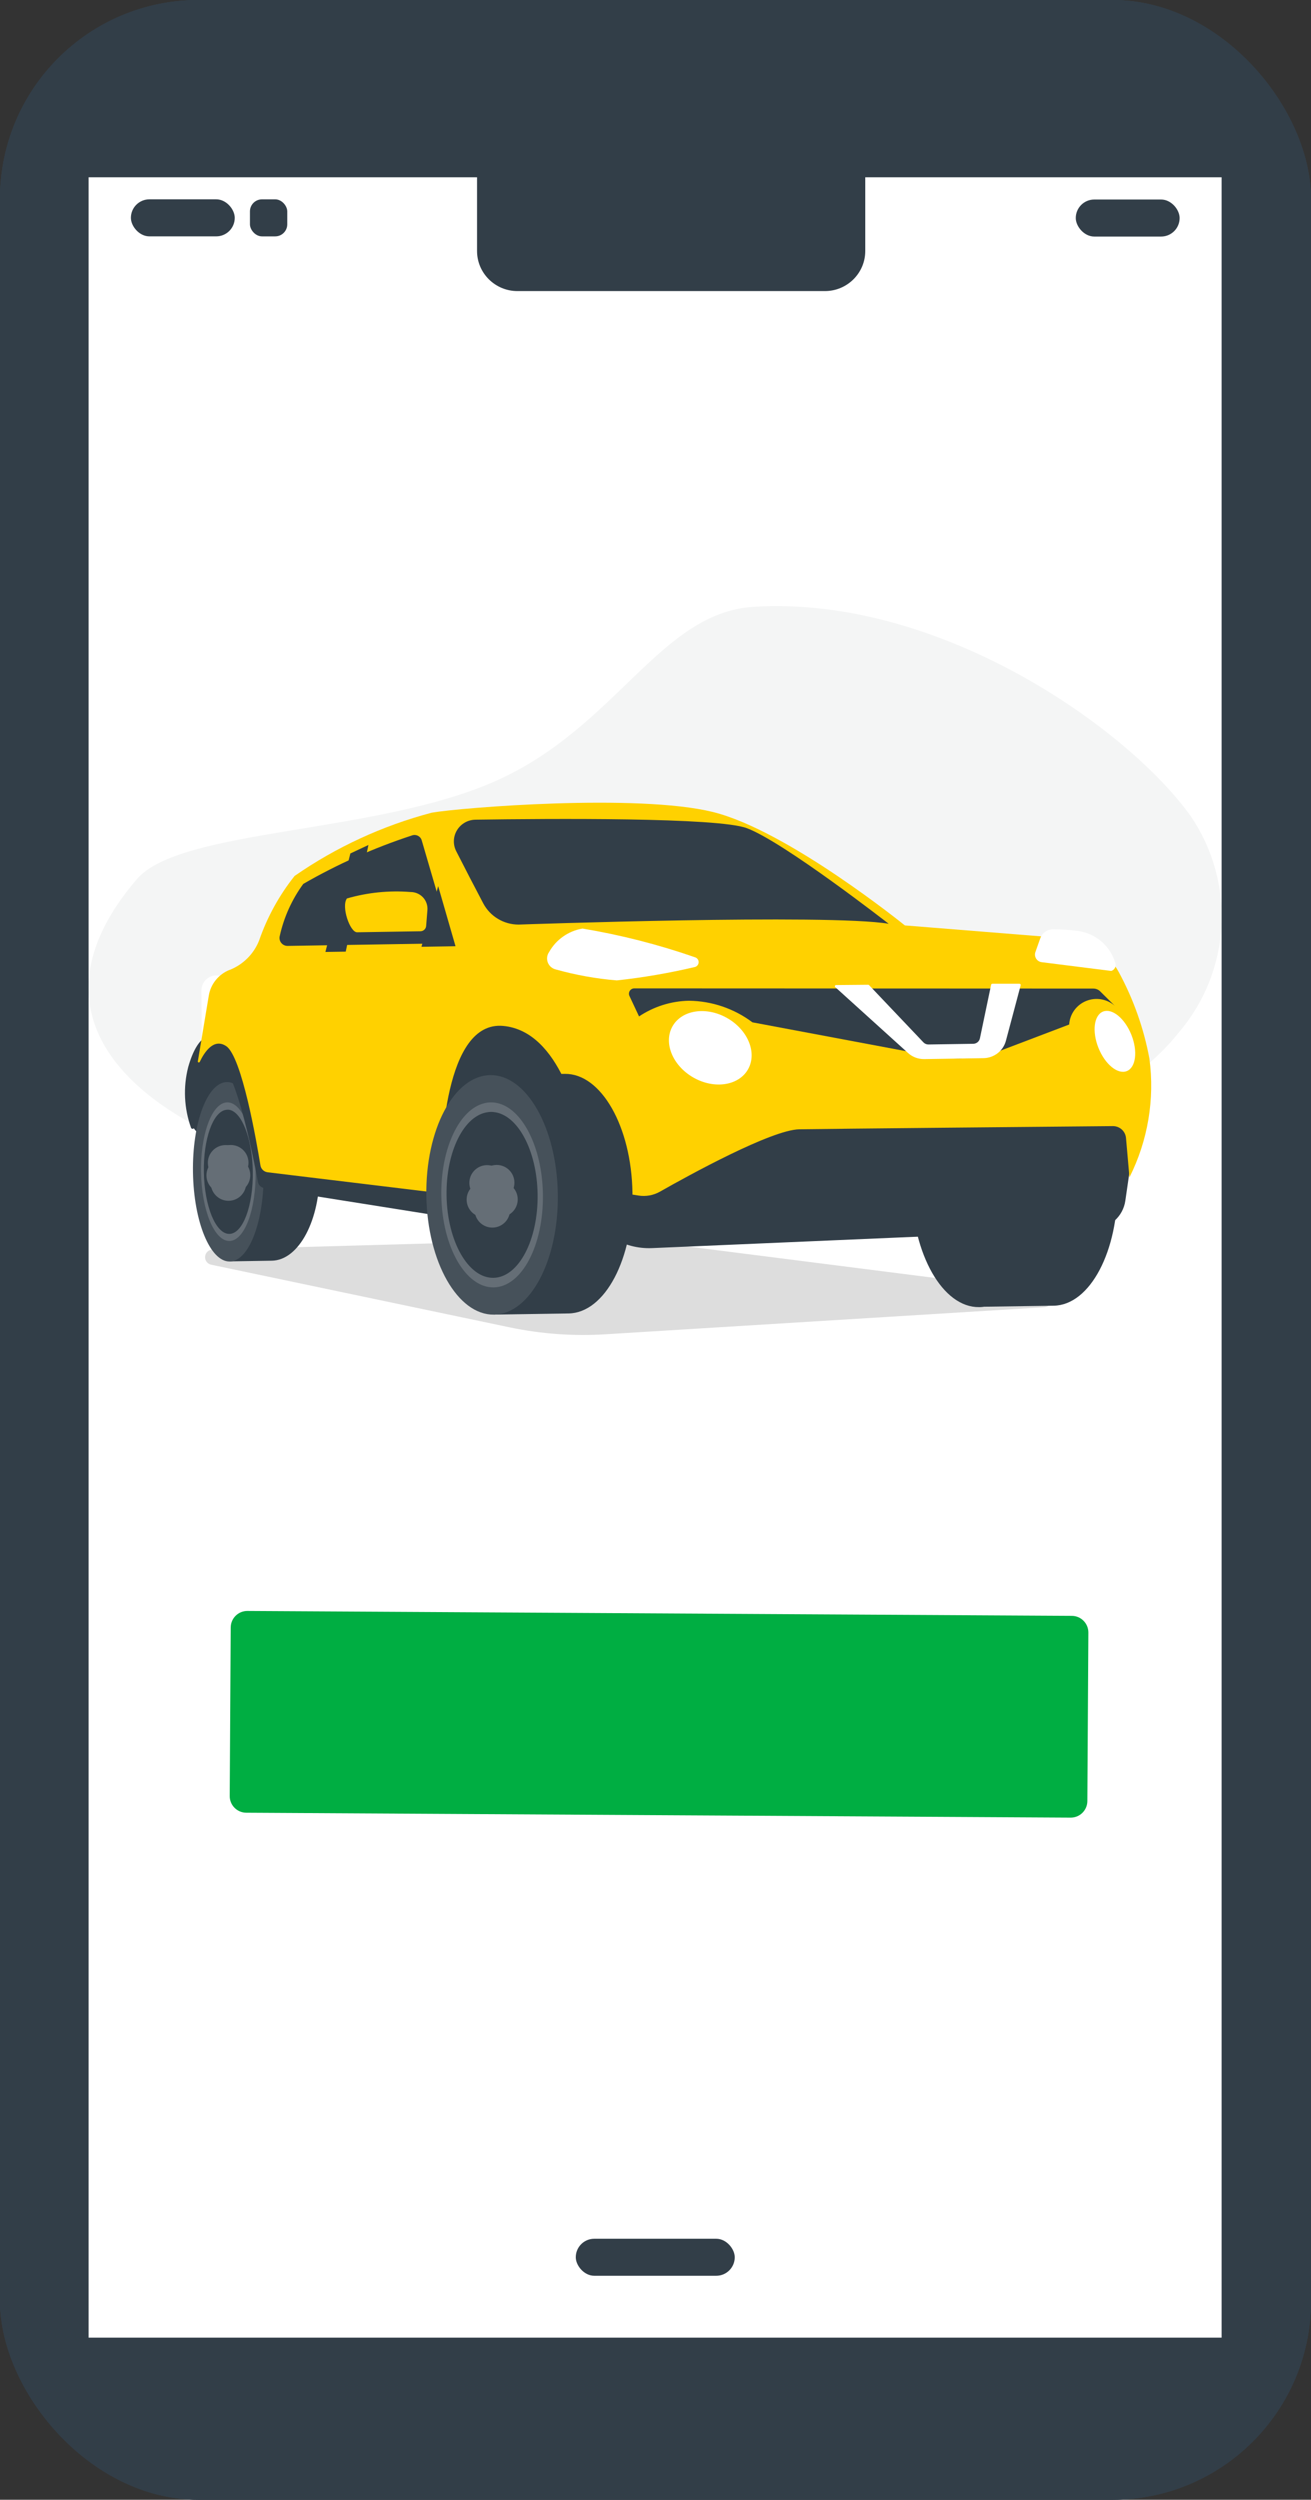 <svg height="141" viewBox="0 0 74 141" width="74" xmlns="http://www.w3.org/2000/svg"><rect x="0" y="0" width="74" height="141" fill="#333333" stroke="none"/><g fill="none"><rect fill="#323e48" height="141" rx="11.208" width="74"/><path d="m5.024 9.572h63.955v121.857h-63.955z" fill="#fff"/><g fill="#323e48"><rect height="2.089" rx="1.045" width="5.863" x="60.722" y="11.254"/><rect height="2.089" rx="1.045" width="8.973" x="32.5" y="126.278"/><rect height="2.089" rx="1.045" width="5.863" x="7.388" y="11.243"/><rect height="2.089" rx=".68" width="2.107" x="14.108" y="11.244"/><path d="m26.927 9.255h21.913v4.902c0 1.25-1.021 2.262-2.281 2.262h-17.351c-1.26 0-2.281-1.013-2.281-2.262z"/></g><ellipse cx="37.012" cy="113.863" fill="#ffde00" rx="1.243" ry="1.232"/><ellipse cx="31.608" cy="113.863" fill="#ffde00" rx="1.243" ry="1.232"/><ellipse cx="42.415" cy="113.863" fill="#ffde00" rx="1.243" ry="1.232"/><path d="m48.673 58.636c6.213-6.353 6.096-16.487-.262-22.697-6.358-6.21-16.576-6.172-22.886.085s-6.351 16.392-.09 22.698c3.067 3.094 7.263 4.83 11.638 4.814 4.375-.016 8.558-1.783 11.601-4.9" fill="#f1f2f3"/><path d="m47.799 55.072c-.474-1.879-3.829-3.516-8.324-3.961.018-1.005.037-2.053.051-2.814.829-.836 1.371-1.911 1.548-3.071.031.017.065.028.1.033.381.035.756-.624.836-1.471.08-.847-.163-1.563-.545-1.6 1.154-5.555-1.846-5.143-1.846-5.143-.928-1.344-2.615-1.953-4.197-1.516.524.489.618.673.013.755-2.418-.222-3.659 1.256-3.645 2.497.092 1.196.251 2.385.476 3.563-.045-.015-.093-.02-.141-.014-.38.047-.601.77-.494 1.616.107.846.501 1.491.881 1.443.036-.006.07-.018.101-.036.231 1.236.876 2.359 1.829 3.186-.013.734-.03 1.658-.045 2.565-4.394.405-7.637 1.837-8.162 3.96l-.853 3.648c3.066 3.098 7.264 4.837 11.642 4.822 4.377-.015 8.563-1.782 11.608-4.901z" fill="#d6d8da"/><rect fill="#f1f2f3" height="7.544" rx="1.4" width="46.537" x="13.744" y="69.536"/><rect fill="#f1f2f3" height="7.544" rx="1.4" width="46.537" x="13.744" y="79.388"/><rect fill="#848b91" height="7.544" rx="1.4" width="46.537" x="13.744" y="89.391"/><rect fill="#323e48" height="141" rx="11.208" width="74"/><path d="m5.024 9.572h63.955v121.857h-63.955z" fill="#fff"/><rect fill="#323e48" height="2.089" rx="1.045" width="5.863" x="60.722" y="11.254"/><rect fill="#323e48" height="2.089" rx="1.045" width="8.973" x="32.5" y="126.278"/><rect fill="#323e48" height="2.089" rx="1.045" width="5.863" x="7.388" y="11.243"/><rect fill="#323e48" height="2.089" rx=".68" width="2.107" x="14.108" y="11.244"/><path d="m26.927 9.255h21.913v4.902c0 1.25-1.021 2.262-2.281 2.262h-17.351c-1.26 0-2.281-1.013-2.281-2.262z" fill="#323e48"/><ellipse cx="37.012" cy="113.863" fill="#f9b233" rx="1.243" ry="1.232"/><ellipse cx="31.608" cy="113.863" fill="#f9b233" rx="1.243" ry="1.232"/><ellipse cx="42.415" cy="113.863" fill="#f9b233" rx="1.243" ry="1.232"/><path d="m48.673 58.636c6.213-6.353 6.096-16.487-.262-22.697-6.358-6.21-16.576-6.172-22.886.085s-6.351 16.392-.09 22.698c3.067 3.094 7.263 4.83 11.638 4.814 4.375-.016 8.558-1.783 11.601-4.9" fill="#f1f2f3"/><path d="m47.799 55.072c-.474-1.879-3.829-3.516-8.324-3.961.018-1.005.037-2.053.051-2.814.829-.836 1.371-1.911 1.548-3.071.031.017.065.028.1.033.381.035.756-.624.836-1.471.08-.847-.163-1.563-.545-1.6 1.154-5.555-1.846-5.143-1.846-5.143-.928-1.344-2.615-1.953-4.197-1.516.524.489.618.673.013.755-2.418-.222-3.659 1.256-3.645 2.497.092 1.196.251 2.385.476 3.563-.045-.015-.093-.02-.141-.014-.38.047-.601.77-.494 1.616.107.846.501 1.491.881 1.443.036-.006.07-.018.101-.036.231 1.236.876 2.359 1.829 3.186-.013.734-.03 1.658-.045 2.565-4.394.405-7.637 1.837-8.162 3.96l-.853 3.648c3.066 3.098 7.264 4.837 11.642 4.822 4.377-.015 8.563-1.782 11.608-4.901z" fill="#d6d8da"/><rect fill="#f1f2f3" height="7.544" rx="1.4" width="46.537" x="13.744" y="69.536"/><rect fill="#f1f2f3" height="7.544" rx="1.4" width="46.537" x="13.744" y="79.388"/><rect fill="#00adbb" height="7.544" rx="1.4" width="46.537" x="13.744" y="89.391"/><rect fill="#323e48" height="141" rx="11.208" width="74"/><path d="m5 10h63.955v121.857h-63.955z" fill="#fff"/><rect fill="#323e48" height="2.089" rx="1.045" width="5.863" x="60.722" y="11.254"/><rect fill="#323e48" height="2.089" rx="1.045" width="8.973" x="32.5" y="126.278"/><rect fill="#323e48" height="2.089" rx="1.045" width="5.863" x="7.388" y="11.243"/><rect fill="#323e48" height="2.089" rx=".68" width="2.107" x="14.108" y="11.244"/><path d="m26.927 9.255h21.913v4.902c0 1.25-1.021 2.262-2.281 2.262h-17.351c-1.26 0-2.281-1.013-2.281-2.262z" fill="#323e48"/><path d="m13.939 91.002 46.534-.002c.518-0.0.938.42.938.938 0 0 0 0-0.0 0l-0 9.505c-0.0.518-.42.938-.938.938l-46.534.002c-.518 0-.938-.42-.938-.938 0-0 0-0.0 0-0l0-9.505c0-.518.42-.938.938-.938z" fill="#00ae42" transform="matrix(1 .006 -.006 1 .574 -.219)"/><path d="m42.529 34.229c-5.268.332-7.723 6.762-14.495 9.799-6.772 3.037-17.835 2.685-20.305 5.558-8.11 9.449 3.083 16.258 17.294 17.779 12.744 1.364 34.76-.558 41.529-9.145 2.943-3.455 3.213-8.429.663-12.178-3.531-4.953-14.18-12.475-24.687-11.814z" fill="#cccfd1" opacity=".2"/><path d="m58.955 73.734-24.787 1.528c-1.809.112-3.625-.02-5.398-.391l-16.85-3.534c-.216-.046-.363-.244-.343-.462.02-.218.2-.387.421-.394l23.094-.646 23.886 3.037c.223.027.389.218.384.441-.006.223-.182.405-.406.42z" fill="#1d1e1c" opacity=".15"/><path d="m12.564 55.109c-.159-.084-.343-.11-.519-.074-.401.086-.684.442-.676.849l.023 3.119" fill="#fff"/><path d="m11.282 64.001 3.252-1.639s-1.891-3.457-2.578-2.965c-.687.493-.937.437-1.226 3.795.09.322.284.605.552.808z" fill="#323e48"/><path d="m24.938 58.58 5.75.001.001 4.243-5.75-.001z" fill="#323e48" transform="matrix(1 -.016 .016 1 -.971 .454)"/><path d="m59.479 73.649c2.049-.032 3.659-3.083 3.6-6.814-.059-3.731-1.77-6.727-3.819-6.7l-4.213.067.218 13.509z" fill="#323e48"/><ellipse cx="55.157" cy="66.962" fill="#323e48" rx="3.71" ry="6.755" transform="matrix(1 -.016 .016 1 -1.068 .894)"/><path d="m15.342 71.111c1.535-.024 2.743-2.31 2.698-5.104-.045-2.794-1.326-5.041-2.861-5.016l-2.373.038.165 10.12z" fill="#323e48"/><ellipse cx="12.888" cy="66.087" fill="#46515a" rx="1.994" ry="5.061" transform="matrix(1 -.016 .016 1 -1.059 .215)"/><path d="m11.348 66.113c.035 2.159.753 3.898 1.604 3.886.851-.013 1.511-1.775 1.476-3.935-.032-2-.652-3.64-1.417-3.859-.06-.017-.123-.026-.186-.025-.063.001-.126.012-.186.032-.76.244-1.324 1.902-1.292 3.901z" fill="#656e76"/><path d="m11.507 66.11c.031 1.936.674 3.496 1.438 3.489.764-.007 1.355-1.591 1.324-3.527-.03-1.863-.626-3.375-1.351-3.477-.029-.003-.058-.003-.087 0-.029 0-.059.004-.087.01-.721.112-1.268 1.643-1.237 3.505z" fill="#323e48"/><circle cx="12.9" cy="66.722" fill="#656e76" r="1" transform="matrix(1 -.016 .016 1 -1.07 .216)"/><circle cx="12.655" cy="66.288" fill="#656e76" r="1" transform="matrix(1 -.016 .016 1 -1.063 .212)"/><circle cx="12.734" cy="65.579" fill="#656e76" r="1" transform="matrix(1 -.016 .016 1 -1.051 .213)"/><circle cx="13.028" cy="65.574" fill="#656e76" r="1" transform="matrix(1 -.016 .016 1 -1.051 .218)"/><circle cx="13.129" cy="66.28" fill="#656e76" r="1" transform="matrix(1 -.016 .016 1 -1.063 .219)"/><path d="m64.049 64.08-.529 3.651c-.129.888-.878 1.56-1.782 1.598l-24.933 1.072c-1.626.07-3.127-.862-3.776-2.342 0 0-1.558-7.841-5.037-8.891-3.479-1.05-2.792 9.477-2.792 9.477l-10.294-1.634c-.173-.029-.311-.161-.345-.332-.255-1.387-1.407-7.314-2.488-6.825-.941.428-1.091 2.716-1.11 3.725.001.046-.032.085-.078.093-.046.007-.09-.02-.104-.064-.392-1.097-.448-2.284-.159-3.413.57-2.024 1.364-1.759 1.364-1.759l1.711-.027 5.408 4.972c2.374-2.473 5.17-4.509 8.261-6.013 4.692-2.127 8.022 8.714 8.022 8.714l8.344-3.33 20.3.23z" fill="#323e48"/><path d="m63.753 66.41c1.041-2.072 1.433-4.405 1.126-6.7-.316-1.699-.896-3.339-1.72-4.861-.582-1.097-1.692-1.821-2.938-1.916l-9.147-.734s-6.606-5.353-10.836-6.398c-4.23-1.045-14.214-.251-15.869.04-2.771.731-5.391 1.938-7.74 3.568-.871 1.094-1.548 2.326-2.004 3.644-.299.755-.9 1.354-1.659 1.655h-.008c-.619.246-1.064.795-1.172 1.447l-.618 3.707c-.006.028.01.057.038.065s.058-.005.069-.032c.267-.558.797-1.359 1.497-.884.882.599 1.713 5.39 1.929 6.725.033.204.199.361.405.387l9.238 1.117c.133.016.266-.025.366-.113s.157-.214.158-.346c0-2.024.228-9.224 3.541-8.913 3.221.303 4.315 5.273 4.586 6.892.056.349.188.683.386.977l.488.734c.293.439.758.738 1.282.823l.88.14c.421.069.853-.009 1.223-.219 1.625-.923 6.289-3.489 7.867-3.517 1.689-.028 14.56-.151 17.691-.18.387-.004.713.288.746.671z" fill="#ffd100"/><path d="m25.309 52.545-1.503-5.139c-.032-.115-.111-.211-.219-.264-.107-.053-.233-.059-.344-.015-2.131.698-4.184 1.613-6.125 2.731-.64.877-1.091 1.874-1.326 2.931-.037.136-.008.282.08.393.087.111.223.176.365.173l8.566-.14c.166 0.0.323-.078.423-.21.1-.132.13-.303.083-.462z" fill="#323e48"/><g fill="#323e48" transform="translate(18.368 47.663)"><path d="m1.409.477-1.409 5.556 1.147-.018 1.282-6.016z"/><path d="m6.365 2.32-.943 3.421 1.922-.031z"/></g><path d="m24.103 51.628.877.879-.683.583-1.164-.715z" fill="#323e48"/><path d="m24.054 52.23.072-.897c.021-.262-.069-.522-.249-.715-.18-.193-.434-.303-.699-.303-1.211-.097-2.43.026-3.596.364-.332.458.175 1.912.573 1.907l3.58-.057c.168-.003.306-.132.319-.299z" fill="#ffd100"/><path d="m35.529 56.177c-.044-.094-.035-.204.022-.291.057-.087.155-.138.26-.136 3.355 0 23.55.01 25.906.011.144 0.0.281.057.383.158l.822.812c-.444-.389-1.072-.493-1.619-.268-.547.225-.917.74-.952 1.326l-4.539 1.725c-1.043.236-2.124.257-3.175.06l-10.165-1.908c-1.033-.776-2.29-1.203-3.586-1.218-1.005.02-1.982.327-2.815.885z" fill="#323e48"/><path d="m39.196 54.552c.134-.023.233-.134.24-.268.006-.134-.082-.255-.213-.29-2.064-.718-4.187-1.259-6.344-1.618-.799.136-1.493.624-1.886 1.327-.119.171-.146.389-.073.583s.237.342.44.394c1.129.316 2.286.524 3.455.621 1.475-.16 2.938-.41 4.381-.75z" fill="#fff"/><path d="m58.718 52.928c.104-.303.39-.507.712-.509.471-0.0.941.03 1.407.091 1.007.133 1.839.846 2.119 1.814.029.089.021.186-.022.27-.044.083-.119.146-.21.173l-3.924-.494c-.13-.016-.246-.09-.315-.201-.069-.11-.085-.246-.042-.369z" fill="#fff"/><ellipse cx="40.079" cy="59.13" fill="#fff" rx="1.929" ry="2.452" transform="matrix(.497 -.868 .868 .497 -31.152 64.503)"/><ellipse cx="62.948" cy="58.747" fill="#fff" rx="1" ry="1.808" transform="matrix(.928 -.372 .372 .928 -17.338 27.637)"/><g transform="translate(23.957 60.572)"><path d="m8.142 13.514c2.049-.033 3.659-3.085 3.601-6.814-.058-3.729-1.77-6.729-3.819-6.7l-4.222.067.22 13.511z" fill="#323e48"/><ellipse cx="3.819" cy="6.825" fill="#46515a" rx="3.71" ry="6.755" transform="matrix(1 -.016 .016 1 -.109 .062)"/><path d="m.954 6.871c.046 2.882 1.368 5.198 2.955 5.173 1.587-.025 2.826-2.381 2.779-5.263-.044-2.67-1.179-4.854-2.604-5.14-.113-.023-.229-.034-.345-.032-.117.001-.233.016-.346.045-1.419.332-2.482 2.553-2.44 5.219z" fill="#656e76"/><path d="m1.249 6.867c.042 2.584 1.226 4.66 2.646 4.638s2.533-2.137 2.494-4.72c-.039-2.486-1.137-4.5-2.482-4.63-.054-.008-.108-.01-.162-.008-.055 0-.109.005-.163.014-1.343.172-2.373 2.219-2.332 4.706z" fill="#323e48"/><g fill="#656e76"><circle cx="3.834" cy="7.67" r="1" transform="matrix(1 -.016 .016 1 -.123 .063)"/><circle cx="3.382" cy="7.092" r="1" transform="matrix(1 -.016 .016 1 -.113 .055)"/><circle cx="3.536" cy="6.147" r="1" transform="matrix(1 -.016 .016 1 -.098 .058)"/><circle cx="4.08" cy="6.137" r="1" transform="matrix(1 -.016 .016 1 -.098 .066)"/><circle cx="4.266" cy="7.08" r="1" transform="matrix(1 -.016 .016 1 -.113 .069)"/></g></g><path d="m49.006 55.546c.019-0.0.037.007.049.021l3.071 3.231c.073.076.175.118.281.117l2.533-.039c.181-.004.335-.132.372-.308l.633-3.026c.007-.031.035-.053.068-.053h1.534c.021 0.0.041.01.054.027.013.017.017.038.012.058l-.833 3.128c-.151.573-.669.976-1.267.984l-3.342.053c-.334.006-.657-.113-.906-.334l-4.118-3.725c-.021-.018-.028-.048-.018-.074.01-.026.035-.043.063-.043z" fill="#fff"/><path d="m50.163 52.107s-5.911-4.606-8.003-5.392c-1.618-.616-11.147-.543-15.325-.48-.425.007-.816.229-1.037.59s-.239.808-.048 1.184c.471.928 1.077 2.094 1.526 2.944.389.737 1.158 1.199 1.997 1.199 0 0 17.512-.618 20.891-.045z" fill="#323e48"/></g></svg>